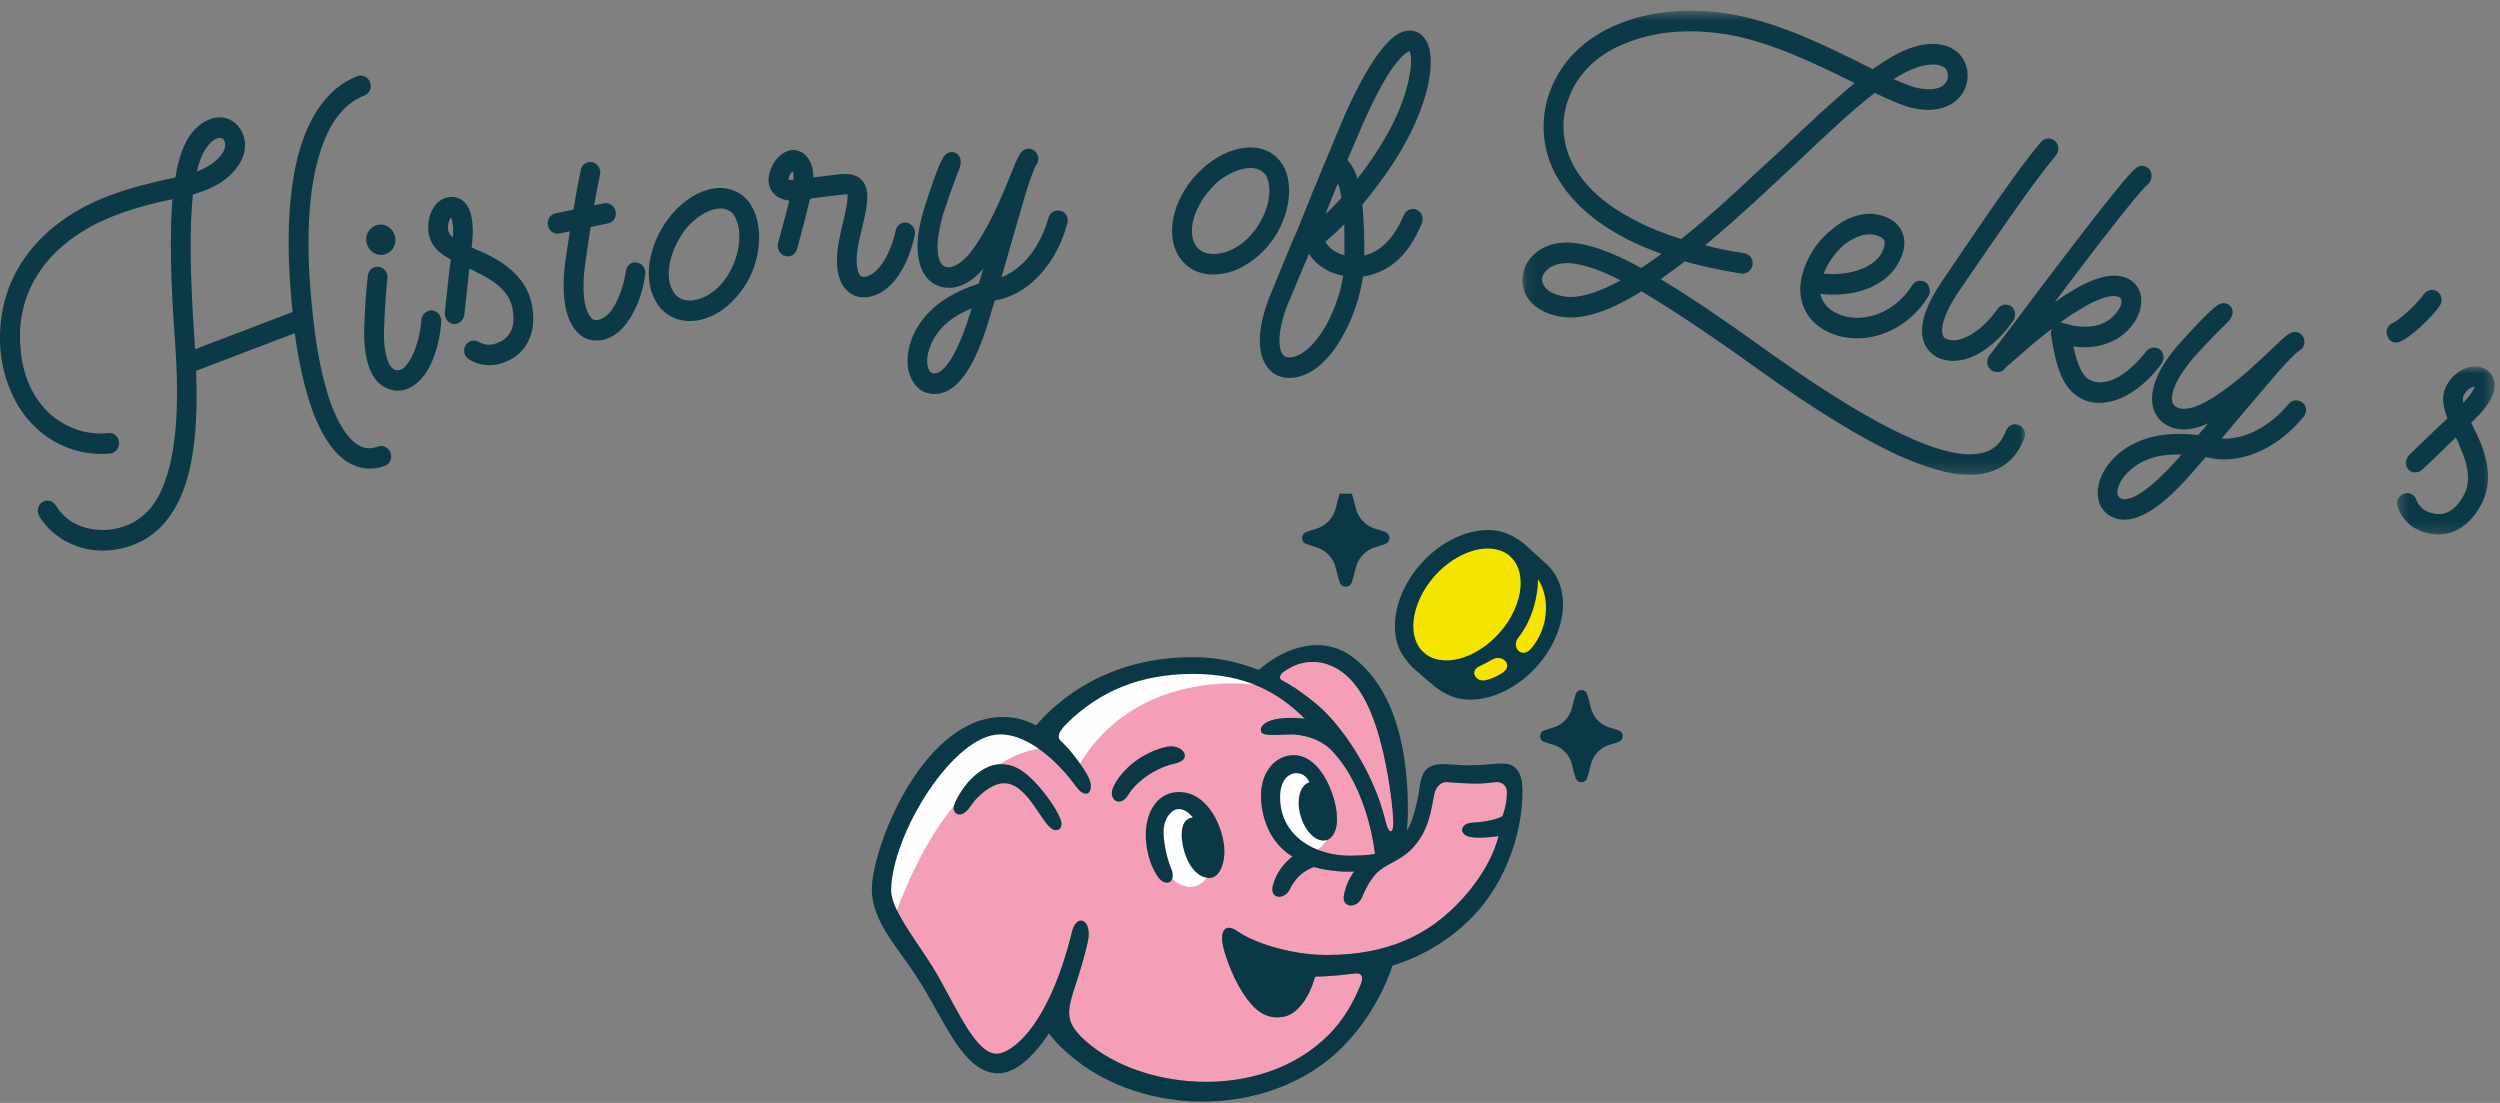 <?xml version="1.0" encoding="UTF-8"?>
<svg width="238px" height="105px" viewBox="0 0 238 105" version="1.1" xmlns="http://www.w3.org/2000/svg" xmlns:xlink="http://www.w3.org/1999/xlink">
    <rect x="0" y="0" width="238" height="105" fill="#808080" stroke="none"/>
    <!-- Generator: Sketch 50.2 (55047) - http://www.bohemiancoding.com/sketch -->
    <title>history-title</title>
    <desc>Created with Sketch.</desc>
    <defs>
        <polygon id="path-1" points="0.096 0.581 47.959 0.581 47.959 44.771 0.096 44.771"></polygon>
        <polygon id="path-3" points="0.328 0.807 9.623 0.807 9.623 16.82 0.328 16.82"></polygon>
    </defs>
    <g id="history-title" stroke="none" stroke-width="1" fill="none" fill-rule="evenodd">
        <g id="Logo" transform="translate(83, 47)">
            <path d="M44.537,-0 C44.416,0.378 44.293,0.816 44.184,1.301 C43.963,2.29 43.229,3.084 42.257,3.354 C41.925,3.447 41.622,3.547 41.354,3.645 C40.823,3.837 40.823,4.595 41.354,4.787 C41.622,4.885 41.925,4.985 42.257,5.077 C43.229,5.348 43.963,6.142 44.184,7.13 C44.293,7.614 44.416,8.053 44.537,8.432 C44.717,8.997 45.514,8.997 45.694,8.432 C45.814,8.053 45.938,7.614 46.047,7.13 C46.267,6.142 47.002,5.348 47.975,5.077 C48.306,4.985 48.608,4.885 48.878,4.787 C49.408,4.595 49.408,3.837 48.878,3.645 C48.608,3.547 48.306,3.447 47.975,3.354 C47.002,3.084 46.267,2.29 46.047,1.301 C45.938,0.816 45.814,0.378 45.694,-0" id="Fill-1" fill="#0A3847"></path>
            <path d="M60.034,30.694 C60.034,30.694 59.38,31.196 57.108,31.325 C56.026,31.385 55.769,32.51 57.118,32.702 C58.073,32.838 59.655,32.594 59.655,32.594 C59.655,32.594 59.061,35.745 55.635,39.18 C52.94,41.883 49.291,43.916 43.317,43.916 C39.81,43.916 36.253,42.695 34.823,41.668 C33.617,40.803 33.018,41.639 33.528,43.456 C33.904,44.797 34.855,47.291 36.341,48.829 C36.778,49.283 37.527,49.852 38.568,49.852 C39.608,49.852 40.144,49.458 40.68,48.902 C41.471,48.08 41.923,46.903 42.154,46.113 C42.183,46.02 42.27,45.957 42.368,45.959 C43.322,45.982 45.165,45.781 45.936,45.679 C46.707,45.575 46.81,46.044 46.548,46.702 C45.822,48.523 44.809,50.201 43.516,51.498 C36.853,58.182 24.916,56.705 19.92,51.693 C17.641,49.407 19.284,48.248 20.551,42.685 C21.035,40.565 19.509,39.863 19.06,41.692 C16.798,50.89 13.188,53.384 11.818,53.32 C9.944,53.232 8.308,49.482 6.305,45.934 C4.706,43.1 1.802,39.757 1.838,37.719 C1.933,32.341 7.789,22.916 12.2,22.916 C15.202,22.916 18.106,26.008 19.425,27.852 C20.487,29.336 21.383,28.246 20.46,26.69 C20.165,26.196 19.197,24.652 17.971,23.514 C17.583,23.154 17.826,22.598 18.585,21.851 C21.65,18.843 25.51,17.158 30.573,17.158 C35.608,17.158 38.746,18.937 41.229,21.429 C38.41,21.107 36.869,21.766 37.051,22.635 C37.162,23.159 38.854,22.914 39.933,22.914 C40.911,22.914 42.681,23.268 43.841,24.507 C47.331,28.233 47.897,34.292 47.897,34.292 C47.897,34.292 47.246,34.463 45.402,34.463 C42.416,34.463 38.867,32.74 38.867,28.893 C38.867,27.282 39.651,26.607 40.423,26.607 C41.028,26.607 41.415,26.976 41.662,27.477 C41.652,27.479 41.642,27.48 41.632,27.483 C40.734,27.755 40.374,29.205 40.83,30.723 C41.285,32.241 42.384,33.253 43.283,32.981 C43.982,32.77 44.352,31.845 44.269,30.731 L44.275,30.734 C44.201,28.785 42.778,24.894 40.139,24.894 C38.382,24.894 37.051,26.563 37.051,28.695 C37.051,31.403 38.333,33.543 40.044,34.542 C39.259,35.144 38.514,36.076 38.186,37.269 C37.822,38.598 39.259,38.702 39.77,37.691 C40.259,36.722 40.867,36.002 42.066,35.54 C42.967,35.797 44.189,35.98 45.32,35.98 C45.516,35.98 45.718,35.976 45.921,35.969 C45.454,36.583 45.137,37.327 44.96,38.116 C44.644,39.517 46.213,39.499 46.657,38.437 C47.392,36.675 48.082,36.016 48.499,35.75 C48.867,35.383 50.358,34.862 51.343,33.875 C53.059,32.153 53.264,29.986 53.521,28.693 C53.693,27.822 54.23,27.418 54.762,27.456 C56.796,27.602 57.644,27.681 59.396,27.457 C59.971,27.383 60.454,27.799 60.459,28.381 C60.472,29.696 60.034,30.694 60.034,30.694" id="Fill-3" fill="#F59EB8"></path>
            <path d="M32.358,32.875 C32.905,34.987 32.196,36.999 30.772,37.371 C29.35,37.742 27.752,36.332 27.205,34.22 C26.657,32.109 27.367,30.096 28.79,29.724 C30.212,29.353 31.81,30.763 32.358,32.875" id="Fill-5" fill="#FEFEFE"></path>
            <path d="M43.536,29.598 C44.083,31.709 43.374,33.722 41.951,34.094 C40.528,34.465 38.93,33.055 38.383,30.943 C37.835,28.831 38.545,26.819 39.968,26.447 C41.391,26.076 42.988,27.486 43.536,29.598" id="Fill-7" fill="#FEFEFE"></path>
            <path d="M1.97,40.781 C1.97,40.781 0.909,40.284 1.368,37.81 C3.583,25.839 9.699,23.234 11.692,22.139 C13.686,21.042 16.279,24.235 16.279,24.235 C16.279,24.235 7.753,24.322 1.97,40.781" id="Fill-9" fill="#FEFEFE"></path>
            <path d="M36.822,18.219 C36.822,18.219 24.938,16.211 19.407,26.405 C19.407,26.405 18.014,24.264 17.564,23.232 C17.113,22.2 22.292,17.426 27.662,16.523 C33.032,15.619 36.146,16.993 36.822,18.219" id="Fill-11" fill="#FEFEFE"></path>
            <path d="M29.256,28.401 C27.938,28.401 27.052,29.145 26.537,30.215 C25.714,31.927 26.033,34.762 27.239,36.486 C27.961,37.519 29.111,37.028 28.452,35.56 C28.169,34.93 27.774,33.361 27.774,32.179 C27.774,30.888 28.554,30.021 29.228,30.021 C29.942,30.021 30.483,30.729 30.558,30.827 C29.299,30.926 29.361,32.686 29.724,33.985 C30.18,35.616 31.125,36.582 32.125,36.582 C33.128,36.582 33.567,35.207 33.567,34.048 C33.567,32.035 32.098,28.401 29.256,28.401" id="Fill-13" fill="#0A3847"></path>
            <path d="M12.24,25.75 C11.188,25.75 10.213,26.392 9.425,27.181 C8.637,27.971 7.789,29.39 7.789,29.904 C7.789,30.419 8.158,30.543 8.323,30.543 C9.074,30.543 9.443,29.549 9.983,29.007 C12.193,26.791 13.499,27.54 14.51,28.555 C15.751,29.8 16.67,32.034 17.503,32.034 C17.915,32.034 18.056,31.754 18.056,31.438 C18.056,30.603 16.464,28.396 15.493,27.422 C14.523,26.449 13.677,25.75 12.24,25.75" id="Fill-15" fill="#0A3847"></path>
            <path d="M28.124,24.083 C26.037,24.494 23.834,26.065 22.98,27.94 C22.439,29.128 23.636,29.936 24.386,28.706 C25.29,27.219 27.236,26.035 28.793,25.712 C30.704,25.316 29.582,23.797 28.124,24.083" id="Fill-17" fill="#0A3847"></path>
            <g id="Group-21" transform="translate(0, 13.321)" fill="#0A3847">
                <path d="M61.136,12.672 C60.367,12.084 59.059,12.533 56.989,12.533 C54.92,12.533 54.057,12.221 53.197,12.646 C52.152,13.164 52.226,14.44 51.992,15.571 C51.424,18.307 50.928,18.714 50.928,18.714 C51.061,17.573 51.08,15.861 50.915,13.837 C50.472,8.386 48.692,4.422 45.806,2.255 C42.893,0.067 39.354,1.267 36.831,3.454 C34.699,2.649 32.807,2.241 30.526,2.241 C23.854,2.241 18.85,5.041 15.63,8.734 C14.693,8.245 13.854,7.995 12.799,7.946 C4.989,7.582 0,20.327 0,24.33 C0,27.561 2.664,30.013 4.699,33.349 C7.068,37.234 8.674,41.373 11.588,41.832 C13.473,42.129 15.338,40.331 16.853,38.068 C17.167,38.455 17.498,38.854 17.877,39.234 C24.885,46.264 37.864,46.328 44.774,39.395 C48.344,35.814 49.552,31.642 49.556,31.609 C52.644,30.637 55.091,29.065 57.021,27.128 C60.655,23.483 61.935,18.445 61.935,15.162 C61.935,14.052 61.823,13.198 61.136,12.672 M39.158,3.678 C40.037,3.033 41.778,2.15 43.895,3.145 C45.766,4.023 47.15,6.087 48.146,9.352 C48.961,12.027 49.482,15.404 49.621,17.63 C49.711,19.059 49.253,19.252 48.916,17.85 C47.753,13.006 44.609,8.595 42.407,6.758 C40.779,5.4 39.669,4.744 39.068,4.444 L39.07,4.444 C38.569,4.173 39.154,3.681 39.158,3.678 M60.035,17.372 C60.035,17.372 59.381,17.874 57.108,18.003 C56.025,18.065 55.768,19.188 57.118,19.381 C58.072,19.517 59.656,19.272 59.656,19.272 C59.656,19.272 59.06,22.423 55.636,25.859 C52.941,28.562 49.291,30.594 43.317,30.594 C39.811,30.594 36.252,29.373 34.822,28.346 C33.617,27.482 33.018,28.317 33.528,30.134 C33.905,31.476 34.855,33.969 36.34,35.507 C36.778,35.961 37.528,36.531 38.568,36.531 C39.608,36.531 40.144,36.137 40.68,35.58 C41.472,34.759 41.923,33.582 42.154,32.792 C42.182,32.698 42.27,32.635 42.368,32.638 C43.321,32.661 45.165,32.46 45.936,32.357 C46.707,32.254 46.811,32.722 46.547,33.381 C45.822,35.201 44.809,36.88 43.516,38.176 C36.852,44.86 24.916,43.383 19.92,38.372 C17.641,36.085 19.284,34.927 20.552,29.364 C21.035,27.243 19.508,26.541 19.059,28.37 C16.797,37.568 13.187,40.062 11.817,39.998 C9.943,39.91 8.308,36.162 6.305,32.614 C4.706,29.779 1.803,26.435 1.838,24.397 C1.933,19.02 7.789,9.594 12.199,9.594 C15.201,9.594 18.107,12.686 19.426,14.531 C20.487,16.014 21.383,14.924 20.46,13.369 C20.166,12.874 19.197,11.33 17.97,10.192 C17.583,9.832 17.826,9.276 18.586,8.531 C21.649,5.522 25.509,3.836 30.573,3.836 C35.608,3.836 38.747,5.616 41.23,8.107 C38.411,7.785 36.869,8.444 37.051,9.313 C37.161,9.837 38.853,9.593 39.933,9.593 C40.912,9.593 42.681,9.948 43.841,11.186 C47.331,14.911 47.896,20.97 47.896,20.97 C47.896,20.97 47.247,21.141 45.402,21.141 C42.415,21.141 38.867,19.418 38.867,15.571 C38.867,13.96 39.65,13.286 40.423,13.286 C41.028,13.286 41.414,13.654 41.662,14.155 C41.653,14.157 41.642,14.159 41.632,14.161 C40.733,14.433 40.374,15.883 40.831,17.401 C41.286,18.92 42.384,19.931 43.283,19.659 C43.982,19.448 44.351,18.523 44.269,17.411 L44.275,17.412 C44.201,15.464 42.777,11.572 40.138,11.572 C38.382,11.572 37.051,13.241 37.051,15.374 C37.051,18.082 38.333,20.222 40.044,21.221 C39.259,21.823 38.514,22.756 38.187,23.948 C37.822,25.277 39.259,25.381 39.769,24.369 C40.26,23.4 40.868,22.68 42.065,22.219 C42.967,22.475 44.189,22.658 45.32,22.658 C45.515,22.658 45.717,22.655 45.922,22.647 C45.453,23.262 45.138,24.006 44.96,24.794 C44.644,26.196 46.214,26.178 46.656,25.116 C47.391,23.353 48.082,22.694 48.499,22.43 C48.866,22.061 50.359,21.541 51.343,20.554 C53.06,18.832 53.264,16.664 53.52,15.371 C53.694,14.501 54.23,14.096 54.762,14.135 C56.796,14.28 57.645,14.36 59.396,14.136 C59.97,14.062 60.453,14.478 60.459,15.059 C60.471,16.374 60.035,17.372 60.035,17.372" id="Fill-19"></path>
            </g>
            <path d="M39.158,17 C40.037,16.354 41.778,15.473 43.895,16.466 C45.766,17.344 47.15,19.409 48.145,22.673 C48.961,25.349 49.482,28.726 49.621,30.951 C49.711,32.381 49.253,32.574 48.916,31.172 C47.753,26.328 44.609,21.916 42.407,20.08 C40.78,18.721 39.669,18.065 39.069,17.765 L39.07,17.765 C38.569,17.494 39.154,17.003 39.158,17" id="Fill-22" fill="#F59EB8"></path>
            <g id="Group-26" transform="translate(63.148, 18.138)" fill="#0A3847">
                <path d="M7.964,4.402 C7.71,4.309 7.423,4.215 7.11,4.127 C6.189,3.871 5.494,3.12 5.285,2.185 C5.182,1.726 5.065,1.311 4.951,0.952 C4.781,0.418 4.026,0.418 3.856,0.952 C3.742,1.311 3.625,1.726 3.522,2.184 C3.313,3.12 2.618,3.871 1.697,4.127 C1.384,4.215 1.097,4.309 0.843,4.402 C0.341,4.585 0.341,5.301 0.843,5.484 C1.097,5.575 1.384,5.671 1.697,5.757 C2.618,6.015 3.313,6.765 3.522,7.701 C3.625,8.159 3.742,8.575 3.856,8.932 C4.026,9.467 4.781,9.467 4.951,8.932 C5.065,8.575 5.182,8.159 5.285,7.701 C5.494,6.765 6.189,6.015 7.11,5.757 C7.423,5.671 7.71,5.575 7.964,5.484 C8.466,5.301 8.466,4.585 7.964,4.402" id="Fill-24"></path>
            </g>
            <path d="M59.43,4.407 C60.162,4.531 60.781,4.82 61.275,5.236 C61.769,5.654 62.138,6.201 62.368,6.839 C62.598,7.477 62.688,8.207 62.623,8.989 C62.559,9.773 62.34,10.61 61.953,11.463 C61.565,12.314 61.047,13.1 60.441,13.79 C59.835,14.481 59.142,15.077 58.404,15.549 C57.668,16.021 56.889,16.37 56.112,16.567 C55.334,16.764 54.558,16.81 53.828,16.676 C53.099,16.544 52.484,16.245 51.995,15.82 C51.509,15.395 51.148,14.842 50.928,14.202 C50.706,13.563 50.625,12.834 50.695,12.055 C50.767,11.277 50.989,10.449 51.375,9.606 C51.761,8.763 52.275,7.988 52.875,7.304 C53.474,6.621 54.159,6.03 54.886,5.56 C55.614,5.091 56.385,4.74 57.156,4.539 C57.928,4.337 58.7,4.283 59.43,4.407" id="Fill-27" fill="#F5E300"></path>
            <path d="M65.468,8.573 C65.182,7.782 64.728,7.121 64.132,6.62 C64.132,6.62 62.122,4.758 61.839,4.564 C61.157,4.099 60.447,3.687 59.576,3.54 C58.74,3.398 57.851,3.449 56.935,3.688 C56.078,3.912 55.228,4.294 54.412,4.821 C53.606,5.342 52.868,5.982 52.217,6.723 C51.543,7.491 50.993,8.337 50.579,9.238 C50.159,10.153 49.905,11.074 49.824,11.976 C49.742,12.875 49.835,13.722 50.099,14.49 C50.374,15.287 51.052,16.127 51.42,16.483 C51.79,16.839 53.289,18.123 53.726,18.464 C54.163,18.806 55.104,19.359 55.972,19.517 C56.301,19.576 56.639,19.606 56.985,19.606 C57.514,19.606 58.06,19.536 58.618,19.396 C59.482,19.176 60.339,18.8 61.162,18.272 C61.977,17.752 62.723,17.11 63.379,16.365 C64.058,15.592 64.614,14.741 65.027,13.834 C65.446,12.913 65.697,11.988 65.772,11.083 C65.846,10.182 65.743,9.338 65.468,8.573 M51.568,12.135 C51.632,11.433 51.835,10.706 52.171,9.972 C52.513,9.227 52.97,8.524 53.533,7.885 C54.076,7.266 54.691,6.732 55.361,6.299 C56.021,5.873 56.7,5.567 57.377,5.389 C57.809,5.275 58.227,5.22 58.628,5.22 C58.853,5.22 59.072,5.237 59.285,5.273 C59.843,5.368 60.323,5.581 60.71,5.909 C60.741,5.935 60.767,5.966 60.797,5.993 L60.788,6.005 L60.984,6.178 C61.223,6.448 61.411,6.768 61.544,7.137 C61.734,7.667 61.804,8.265 61.75,8.918 C61.692,9.624 61.492,10.358 61.156,11.097 C60.813,11.852 60.352,12.562 59.783,13.21 C59.234,13.835 58.612,14.373 57.933,14.809 C57.265,15.237 56.579,15.543 55.897,15.715 C55.219,15.887 54.575,15.919 53.984,15.812 C53.539,15.73 53.147,15.569 52.811,15.338 L52.445,15.019 L52.439,15.025 C52.139,14.724 51.907,14.354 51.755,13.915 C51.573,13.385 51.51,12.785 51.568,12.135" id="Fill-29" fill="#0A3847"></path>
            <path d="M59.057,15.794 C58.694,16.011 58.227,16.249 57.822,16.438 C56.847,16.893 57.523,18.02 58.499,17.741 C59.085,17.572 59.594,17.373 60.105,16.998 C61.083,16.283 59.986,15.239 59.057,15.794" id="Fill-31" fill="#F5E300"></path>
            <path d="M61.55,13.694 C60.839,14.597 61.838,15.703 62.676,14.829 C63.123,14.364 64.133,13.022 64.175,10.991 C64.213,9.155 63.418,8.146 63.418,8.146 C63.418,9.581 62.977,11.882 61.55,13.694" id="Fill-33" fill="#F5E300"></path>
        </g>
        <g id="Group">
            <path d="M18.746,16.331 C19.8,15.928 20.635,15.347 21.095,14.701 C21.43,14.26 21.512,13.809 21.392,13.489 C21.288,13.215 21.166,13.157 21.06,13.145 C20.728,13.062 20.219,13.31 19.785,13.893 C19.336,14.432 18.989,15.244 18.746,16.331 Z M34.009,7.254 C34.492,7.07 35.043,7.331 35.232,7.834 C35.423,8.337 35.182,8.899 34.699,9.088 C32.855,9.792 31.451,11.531 30.559,14.227 C29.302,17.951 29.024,23.342 29.807,30.212 C30.155,33.532 30.743,36.29 31.509,38.457 C32.233,40.378 33.092,41.724 34.018,42.313 C34.619,42.711 35.25,42.784 35.952,42.517 C36.435,42.332 36.986,42.593 37.175,43.097 C37.365,43.599 37.125,44.163 36.643,44.345 C35.413,44.814 34.152,44.668 33.027,43.948 C31.761,43.122 30.649,41.506 29.753,39.127 C29.038,37.098 28.449,34.602 28.063,31.715 L18.667,35.303 C18.858,39.939 18.521,43.574 17.612,46.223 C16.64,49.106 14.99,50.992 12.663,51.88 C11.039,52.5 9.312,52.584 7.739,52.139 C6.041,51.636 4.646,50.598 3.752,49.161 C3.475,48.691 3.592,48.072 4.041,47.794 C4.49,47.519 5.05,47.671 5.327,48.141 C5.977,49.201 6.954,49.927 8.178,50.243 C9.359,50.578 10.744,50.52 11.974,50.051 C13.817,49.347 15.026,47.891 15.802,45.554 C16.801,42.607 17.089,38.311 16.66,32.511 C16.223,26.556 16.162,22.131 16.418,18.946 L16.286,18.997 C14.795,19.305 13.084,19.697 10.933,20.518 C8.123,21.591 5.818,23.203 4.22,25.227 C2.472,27.517 1.694,30.115 1.949,33.053 C2.059,34.947 2.718,37.626 4.888,39.518 C6.431,40.813 8.373,41.432 10.256,41.236 C10.774,41.143 11.271,41.528 11.33,42.081 C11.387,42.635 11.007,43.094 10.535,43.17 C8.114,43.414 5.614,42.641 3.74,41.003 C2.694,40.094 1.834,39.01 1.246,37.716 C0.579,36.349 0.159,34.835 0.029,33.159 C-0.074,31.419 0.093,29.732 0.593,28.129 C1.041,26.65 1.775,25.27 2.756,24.006 C4.547,21.701 7.126,19.879 10.243,18.688 C12.526,17.817 14.385,17.42 15.859,17.068 L16.702,16.902 C16.994,15.012 17.519,13.607 18.261,12.644 C19.116,11.585 20.267,11.041 21.336,11.209 C22.148,11.369 22.82,11.95 23.148,12.819 C23.51,13.779 23.328,14.896 22.63,15.842 C21.95,16.834 20.841,17.624 19.437,18.16 C19.085,18.295 18.717,18.383 18.365,18.518 C18.031,21.627 18.083,26.16 18.518,32.376 C18.535,32.685 18.533,32.947 18.592,33.239 L27.856,29.701 C27.135,22.86 27.457,17.453 28.75,13.557 C29.517,11.328 31.024,8.399 34.009,7.258 L34.009,7.254 Z" id="Fill-1" fill="#0B3947"></path>
            <path d="M34.918,23.185 C34.703,22.433 35.116,21.653 35.883,21.43 C36.606,21.222 37.367,21.665 37.582,22.417 C37.808,23.217 37.396,23.998 36.674,24.206 C35.907,24.427 35.146,23.985 34.918,23.185 M35.999,36.412 C34.817,35.175 34.62,32.941 34.675,31.246 C34.715,29.504 34.864,27.628 35.013,26.263 C35.091,25.68 35.534,25.348 36.085,25.394 C36.603,25.499 36.93,25.964 36.884,26.486 C36.736,27.853 36.618,29.667 36.564,31.363 C36.48,33.983 37.109,34.819 37.311,35.015 C37.514,35.211 37.677,35.266 37.96,35.235 C38.871,35.177 39.961,32.826 40.111,30.441 C40.158,29.919 40.633,29.528 41.124,29.538 C41.63,29.596 42.061,30.084 42.014,30.604 C41.925,32.005 41.564,33.484 41.019,34.658 C40.412,35.952 39.363,37.07 38.121,37.173 C37.314,37.254 36.593,36.953 35.999,36.412" id="Fill-3" fill="#0B3947"></path>
            <path d="M42.694,22.042 C42.74,22.232 42.878,22.4 43.118,22.591 C43.194,21.514 43.054,20.945 42.951,20.718 C42.792,20.859 42.532,21.376 42.694,22.042 M44.649,34.204 C44.203,33.962 44.052,33.344 44.323,32.874 C44.596,32.403 45.201,32.303 45.601,32.557 C46.058,32.848 46.64,32.854 46.96,32.775 C48.601,32.369 49.156,31.072 48.771,29.304 C48.549,27.998 47.403,26.871 45.437,25.948 C45.207,25.802 44.934,25.669 44.671,25.584 C44.518,27.132 44.33,28.943 44.198,29.983 C44.132,30.504 43.654,30.923 43.151,30.847 C42.649,30.77 42.282,30.256 42.348,29.735 C42.492,28.541 42.689,26.376 42.91,24.708 C41.846,24.115 41.113,23.491 40.87,22.492 C40.464,20.831 41.256,19.123 42.533,18.806 C43.171,18.649 43.742,18.809 44.177,19.205 C44.876,19.889 45.144,21.183 44.947,23.147 L44.902,23.561 C45.063,23.622 45.223,23.683 45.394,23.792 C45.657,23.878 45.931,24.011 46.206,24.145 C48.767,25.325 50.234,26.977 50.619,28.947 C51.201,31.726 50.069,34.021 47.424,34.676 C46.467,34.913 45.347,34.686 44.649,34.204" id="Fill-5" fill="#0B3947"></path>
            <path d="M61.424,26.126 C61.359,26.739 61.065,28.349 60.264,29.813 C59.5,31.222 58.534,32.123 57.338,32.372 C57.246,32.391 57.108,32.419 57.006,32.391 C56.214,32.506 55.482,32.21 54.92,31.577 C53.76,30.37 53.396,27.897 53.842,24.707 L54.25,22.025 L53.283,22.226 C52.778,22.331 52.285,22.035 52.166,21.46 C52.058,20.933 52.383,20.415 52.888,20.31 L54.591,19.955 C55.001,17.523 55.27,16.268 55.297,16.163 C55.382,15.645 55.894,15.338 56.394,15.434 C56.903,15.578 57.251,16.105 57.12,16.632 C57.12,16.632 56.893,17.627 56.568,19.544 L57.487,19.352 C57.994,19.247 58.496,19.591 58.605,20.118 C58.723,20.693 58.389,21.163 57.882,21.268 L56.226,21.613 C56.092,22.59 55.895,23.731 55.728,25.014 C55.288,28.003 55.735,29.709 56.277,30.245 C56.409,30.418 56.566,30.484 56.806,30.484 C57.506,30.389 58.116,29.862 58.629,28.856 C59.079,28.013 59.423,26.892 59.585,25.809 C59.66,25.244 60.116,24.9 60.616,24.995 C61.161,25.082 61.499,25.56 61.424,26.126" id="Fill-7" fill="#0B3947"></path>
            <path d="M65.397,21.646 C64.571,22.679 63.969,23.922 63.745,25.15 C63.522,26.379 63.746,27.433 64.329,28.078 C64.736,28.504 65.338,28.7 66.08,28.574 C68.024,28.245 69.702,26.323 70.241,23.849 C70.57,22.405 70.345,21.055 69.745,20.312 C69.348,19.932 68.844,19.77 68.197,19.88 C67.272,20.037 66.241,20.708 65.397,21.646 M62.988,29.446 C61.944,28.334 61.57,26.66 61.873,24.773 C62.46,21.449 65.096,18.422 67.874,17.951 C69.17,17.731 70.286,18.138 71.096,18.992 C72.155,20.201 72.532,22.172 72.084,24.331 C71.77,25.872 71.045,27.235 70.041,28.348 C68.999,29.518 67.745,30.277 66.403,30.504 C65.06,30.732 63.852,30.341 62.988,29.446" id="Fill-9" fill="#0B3947"></path>
            <path d="M75.512,17.13 C75.605,16.724 75.523,16.438 75.458,16.299 C75.33,16.412 75.127,16.684 75.034,17.09 C75.133,17.127 75.28,17.157 75.512,17.13 M80.458,27.461 C79.577,26.436 79.451,24.627 80.042,22.091 C80.297,21.074 80.511,20.112 80.62,19.457 C80.695,18.905 80.706,18.609 80.694,18.511 C80.596,18.474 80.362,18.504 79.989,18.55 L77.379,18.871 C77.286,18.883 77.199,18.942 77.106,18.953 C76.672,20.831 75.918,23.585 75.883,23.688 C75.762,24.244 75.227,24.507 74.736,24.37 C74.247,24.234 73.943,23.68 74.071,23.172 C74.064,23.123 74.696,20.926 75.137,19.098 C74.367,18.995 73.906,18.708 73.632,18.396 C73.247,17.95 73.083,17.38 73.199,16.773 C73.418,15.465 74.331,14.417 75.357,14.29 C75.869,14.227 76.417,14.455 76.802,14.9 C77.299,15.481 77.439,16.251 77.423,16.894 L79.753,16.607 C80.546,16.51 81.489,16.492 82.097,17.205 C82.925,18.188 82.549,19.761 81.855,22.607 C81.23,25.247 81.755,26.069 81.866,26.203 C81.918,26.246 82.03,26.38 82.356,26.34 C83.335,26.219 84.626,24.779 85.275,21.94 C85.355,21.437 85.878,21.076 86.369,21.214 C86.905,21.345 87.209,21.899 87.082,22.407 C86.352,25.749 84.643,28.029 82.592,28.282 C81.706,28.391 80.96,28.089 80.458,27.461" id="Fill-11" fill="#0B3947"></path>
            <path d="M92.506,29.353 C90.586,30.134 89.304,31.261 88.659,32.73 C88.133,33.898 88.201,34.826 88.472,35.296 C88.677,35.526 88.821,35.565 89.008,35.551 C89.617,35.505 90.917,34.623 92.506,29.353 M101.608,21.265 C101.129,23.067 100.303,24.65 99.22,25.908 C98.049,27.27 96.655,28.16 95.128,28.52 C94.987,28.529 94.85,28.589 94.71,28.599 L94.368,29.704 C93.734,31.96 93.06,33.677 92.351,34.907 C91.388,36.55 90.323,37.414 89.152,37.501 C88.263,37.569 87.434,37.188 86.952,36.39 C86.21,35.269 86.224,33.551 86.948,31.878 C88.248,29.083 90.882,27.758 93.18,26.996 C93.334,26.544 93.443,26.094 93.594,25.593 C92.639,26.694 91.692,27.255 90.713,27.378 L90.572,27.388 C89.588,27.462 88.76,27.082 88.191,26.389 C87.15,25.043 87.075,22.744 87.989,19.83 C89.135,16.212 89.588,15.344 89.715,15.139 C90.28,13.871 92.07,14.521 91.256,16.25 C91.217,16.351 90.463,18.272 89.776,20.432 C89.442,21.635 89.239,22.73 89.253,23.561 C89.257,24.248 89.394,24.827 89.653,25.151 C89.757,25.291 89.959,25.471 90.475,25.433 C91.08,25.339 92.12,24.77 93.54,22.31 C94.631,20.511 95.55,18.285 96.346,16.312 C96.341,16.263 96.389,16.259 96.385,16.21 C96.743,15.3 97.026,14.69 97.247,14.478 C97.591,14.06 98.204,14.063 98.561,14.428 C98.917,14.795 98.961,15.38 98.611,15.749 C98.572,15.851 98.114,16.67 97.221,19.876 C96.882,21.03 96.093,23.738 95.348,26.394 C97.361,25.605 99.044,23.517 99.825,20.712 C99.976,20.209 100.474,19.928 101.003,20.084 C101.481,20.196 101.76,20.764 101.608,21.265" id="Fill-13" fill="#0B3947"></path>
            <path d="M116.011,17.236 C115.018,18.107 114.208,19.225 113.774,20.395 C113.34,21.565 113.376,22.641 113.838,23.38 C114.162,23.873 114.723,24.172 115.475,24.179 C117.446,24.199 119.434,22.605 120.396,20.265 C120.972,18.901 120.985,17.53 120.524,16.694 C120.2,16.25 119.733,16.001 119.075,15.994 C118.137,15.985 117.005,16.463 116.011,17.236 M112.277,24.49 C111.446,23.209 111.369,21.497 111.997,19.692 C113.154,16.523 116.278,14.009 119.095,14.037 C120.41,14.05 121.436,14.647 122.084,15.633 C122.915,17.011 122.944,19.018 122.124,21.065 C121.547,22.526 120.596,23.741 119.413,24.658 C118.184,25.625 116.817,26.149 115.454,26.136 C114.093,26.123 112.972,25.525 112.277,24.49" id="Fill-15" fill="#0B3947"></path>
            <path d="M128.447,15.454 C128.763,15.809 129.022,16.359 129.231,17.004 C130.42,15.484 131.521,13.817 132.334,12.283 C133.25,10.557 133.935,8.724 134.185,7.168 C134.481,5.663 134.271,5.018 134.183,4.867 C134.04,4.91 133.468,5.131 132.269,6.894 C131.366,8.326 130.344,10.34 129.357,12.7 L128.268,15.25 C128.359,15.303 128.405,15.353 128.447,15.454 M126.231,20.357 C126.719,19.887 127.21,19.369 127.701,18.85 C127.628,18.309 127.507,17.813 127.38,17.467 C127.378,17.515 127.327,17.61 127.279,17.657 L126.443,19.728 C126.342,19.921 126.285,20.164 126.231,20.357 M127.999,24.298 L127.976,21.358 C127.341,21.97 126.754,22.532 126.171,22.998 C126.519,23.698 127.253,24.119 127.999,24.298 M122.647,28.828 C121.605,31.38 121.679,33.049 122.076,33.7 C122.209,33.903 122.392,34.007 122.675,34.019 C123.753,34.063 125.016,33.037 126.125,31.173 C126.984,29.69 127.619,27.905 127.874,26.25 C126.427,25.996 125.284,25.214 124.621,24.159 C124.157,25.168 123.528,26.808 122.647,28.828 M120.485,34.713 C119.604,33.258 119.793,30.865 120.939,28.073 C122.451,24.364 123.388,22.101 123.434,22.103 L124.688,18.972 C124.792,18.732 124.895,18.49 124.95,18.297 C125.209,17.72 125.415,17.239 125.574,16.805 L127.602,11.942 C128.642,9.439 129.763,7.281 130.764,5.756 C132.064,3.801 133.183,2.867 134.262,2.911 C134.919,2.939 135.468,3.303 135.817,3.955 C136.387,5.006 136.225,6.713 135.987,7.927 C135.639,9.577 134.955,11.409 133.988,13.231 C132.919,15.293 131.326,17.529 129.696,19.469 C129.829,20.846 129.903,22.514 129.878,24.324 C131.443,23.948 132.716,22.678 133.651,20.463 C133.859,19.982 134.431,19.761 134.892,19.976 C135.354,20.19 135.566,20.738 135.358,21.267 C134.681,22.905 133.831,24.143 132.763,25.03 C131.842,25.727 130.837,26.176 129.75,26.327 C129.484,28.275 128.738,30.448 127.729,32.168 C126.265,34.704 124.425,36.048 122.596,35.974 C121.704,35.938 120.969,35.516 120.485,34.713" id="Fill-17" fill="#0B3947"></path>
            <g id="Group-21" transform="translate(144.826, 0.439)">
                <mask id="mask-2" fill="white">
                    <use xlink:href="#path-1"></use>
                </mask>
                <g id="Clip-20"></g>
                <path d="M37.566,7.9 C38.619,8.156 39.577,8.101 40.106,7.735 C40.373,7.528 40.556,7.258 40.599,6.968 C40.634,6.726 40.63,6.43 40.435,6.152 C40.238,5.876 39.826,5.764 39.548,5.723 C38.38,5.598 37.026,6.089 35.453,7.09 C36.301,7.464 37.015,7.769 37.566,7.9 M9.94,3.676 C7.924,4.464 5.356,6.108 4.352,9.371 C3.705,11.5 4.002,13.672 5.139,15.622 C6.282,17.524 8.134,19.136 10.693,20.458 C12.054,21.206 13.537,21.773 15.213,22.32 C17.31,20.655 19.657,18.581 22.309,16.059 L24.724,13.848 C27.374,11.325 29.69,9.149 31.741,7.475 C28.335,5.78 24.129,3.717 19.977,2.9 L19.141,2.775 C15.796,2.275 12.57,2.585 9.94,3.676 M2.757,25.011 C2.336,25.295 2.046,25.647 1.989,26.035 C1.939,26.373 2.082,26.692 2.324,26.975 C2.567,27.259 3.082,27.632 4.151,27.792 C5.452,27.985 7.238,27.46 9.457,26.26 C7.739,25.36 6.294,24.847 4.994,24.653 C4.389,24.563 3.486,24.576 2.757,25.011 M35.912,42.921 C32.399,41.309 28.001,38.624 22.59,34.75 C17.998,31.443 14.367,29.021 11.44,27.297 C8.303,29.252 5.816,30.019 3.866,29.727 C2.611,29.54 1.592,29.041 0.935,28.349 C0.284,27.61 -0.012,26.726 0.131,25.757 C0.395,23.966 2.307,22.274 5.28,22.717 C6.997,22.974 8.932,23.708 11.39,25.064 C11.436,25.071 11.443,25.022 11.49,25.03 C12.072,24.621 12.701,24.221 13.344,23.723 C8.741,22.096 5.35,19.66 3.56,16.672 C2.069,14.224 1.758,11.506 2.536,8.803 C3.059,7.2 3.89,5.741 5.113,4.538 C6.228,3.419 7.645,2.492 9.261,1.844 C12.444,0.537 16.382,0.236 20.356,0.978 C24.74,1.83 29.124,3.969 32.615,5.726 L33.456,6.148 C35.846,4.429 37.876,3.544 39.787,3.781 C40.995,3.961 41.621,4.549 41.935,4.991 C42.367,5.6 42.586,6.375 42.457,7.245 C42.329,8.116 41.843,8.836 41.153,9.326 C40.463,9.818 39.156,10.314 37.094,9.808 C36.179,9.573 35.021,9.054 33.645,8.403 C31.449,10.103 28.912,12.494 25.985,15.272 L23.563,17.532 C21.362,19.579 19.337,21.403 17.501,22.91 C18.64,23.228 19.933,23.47 21.234,23.666 C21.745,23.742 22.1,24.24 22.02,24.773 C21.942,25.304 21.46,25.677 20.949,25.6 C19.044,25.316 17.254,24.901 15.563,24.45 C14.759,25.072 14.017,25.604 13.273,26.136 C16.371,27.984 20.074,30.565 23.637,33.125 C29.008,36.944 33.276,39.56 36.702,41.11 C40.036,42.647 42.529,43.119 44.124,42.614 C45.07,42.311 45.735,41.667 46.132,40.589 C46.349,40.077 46.864,39.808 47.353,40.03 C47.85,40.203 48.096,40.784 47.88,41.295 C47.257,42.933 46.15,44.006 44.656,44.474 C43.709,44.779 42.606,44.861 41.304,44.666 C39.772,44.438 38.009,43.828 35.912,42.921" id="Fill-19" fill="#0B3947" mask="url(#mask-2)"></path>
            </g>
            <path d="M175.512,23.342 C174.69,24.069 174.012,25.025 173.608,26.04 C174.732,26.176 175.812,26.054 176.785,25.758 C177.859,25.435 178.653,24.852 179.077,24.192 C179.38,23.657 179.48,23.178 179.392,22.909 C179.258,22.631 178.909,22.458 178.359,22.342 C177.577,22.177 176.493,22.549 175.512,23.342 M172.299,30.262 C171.503,29.245 171.21,27.885 171.489,26.543 C171.867,24.723 172.888,23.039 174.383,21.855 C175.785,20.65 177.425,20.146 178.756,20.427 C179.585,20.6 180.647,21.024 181.092,22.117 C181.484,22.999 181.312,24.062 180.648,25.172 C179.446,27.269 176.533,28.354 173.302,27.974 C173.533,29.173 174.628,29.903 175.823,30.155 C178.075,30.628 180.63,29.416 182,27.207 C182.294,26.719 182.896,26.594 183.315,26.884 C183.735,27.172 183.845,27.795 183.562,28.235 C182.682,29.699 181.393,30.827 179.907,31.514 C178.42,32.2 176.85,32.369 175.425,32.069 C174.139,31.799 173.023,31.164 172.299,30.262" id="Fill-22" fill="#0B3947"></path>
            <path d="M184.363,33.98 C183.682,33.607 183.252,32.993 183.054,32.237 C182.736,30.795 183.389,28.943 184.983,26.62 L186.127,24.941 C189.109,20.548 192.171,16.023 194.291,13.531 C194.638,13.113 195.23,13.062 195.627,13.413 C196.024,13.766 196.065,14.381 195.718,14.799 C193.655,17.254 190.605,21.732 187.648,26.031 L186.503,27.71 C184.817,30.211 184.818,31.371 184.918,31.75 C184.951,32.009 185.063,32.138 185.233,32.232 C186.564,32.92 188.836,31.374 190.142,29.433 C190.442,29.004 191.014,28.846 191.469,29.162 C191.876,29.467 191.962,30.094 191.662,30.522 C190.806,31.82 189.611,32.931 188.418,33.64 C187.236,34.3 186.072,34.511 185.068,34.258 C184.841,34.201 184.579,34.085 184.363,33.98" id="Fill-24" fill="#0B3947"></path>
            <path d="M196.099,30.715 C196.203,30.695 196.292,30.722 196.338,30.737 L196.563,30.804 C199.77,31.717 201.158,30.347 201.72,29.444 C201.994,29.016 202.001,28.66 201.94,28.539 C201.908,28.48 201.905,28.325 201.636,28.244 C200.555,27.919 198.656,29.034 197.569,29.727 C197.097,29.994 196.643,30.368 196.099,30.715 M205.763,34.643 C204.617,36.187 203.314,37.276 201.956,37.889 C200.834,38.369 199.718,38.493 198.729,38.195 C198.503,38.127 198.248,37.999 198.036,37.885 C196.348,36.969 195.708,34.836 195.259,31.891 C195.225,31.677 195.281,31.49 195.336,31.302 C194.016,32.284 192.612,33.547 190.898,35.024 L190.885,35.069 C190.638,35.405 190.223,35.484 189.863,35.375 C189.773,35.349 189.639,35.308 189.563,35.235 C189.123,34.898 189.051,34.314 189.384,33.852 L190.502,32.401 C202.028,17.026 202.995,16.245 203.362,15.999 C203.758,15.657 204.37,15.74 204.677,16.189 C204.939,16.625 204.863,17.216 204.468,17.556 C204.159,17.77 202.644,19.407 195.597,28.777 C198.577,26.66 200.663,25.909 202.193,26.369 C202.913,26.585 203.489,27.117 203.727,27.801 C203.982,28.592 203.839,29.571 203.321,30.487 C202.86,31.217 202.03,32.192 200.61,32.685 C199.62,33.05 198.564,33.141 197.384,32.99 C197.778,34.794 198.262,35.807 198.94,36.165 C199.528,36.495 200.362,36.49 201.263,36.098 C202.281,35.638 203.349,34.683 204.293,33.487 C204.611,33.072 205.191,32.939 205.629,33.276 C206.024,33.598 206.081,34.228 205.763,34.643" id="Fill-26" fill="#0B3947"></path>
            <path d="M207.686,43.276 C205.615,43.191 203.986,43.685 202.796,44.757 C201.839,45.603 201.521,46.477 201.575,47.017 C201.668,47.312 201.783,47.406 201.959,47.471 C202.533,47.682 204.078,47.418 207.686,43.276 M219.294,39.684 C218.119,41.127 216.718,42.226 215.215,42.922 C213.59,43.679 211.955,43.91 210.416,43.604 C210.283,43.555 210.135,43.553 210.003,43.505 L209.238,44.368 C207.737,46.16 206.419,47.446 205.268,48.272 C203.72,49.37 202.393,49.714 201.292,49.308 C200.452,49 199.854,48.311 199.74,47.383 C199.524,46.054 200.241,44.495 201.587,43.27 C203.916,41.263 206.859,41.148 209.264,41.409 C209.592,41.061 209.874,40.696 210.218,40.301 C208.896,40.909 207.803,41.027 206.86,40.733 L206.729,40.684 C205.802,40.342 205.202,39.653 204.967,38.786 C204.57,37.129 205.443,35.001 207.471,32.726 C209.997,29.906 210.765,29.304 210.965,29.168 C212,28.247 213.364,29.582 211.915,30.821 C211.837,30.896 210.364,32.334 208.851,34.017 C208.054,34.973 207.421,35.886 207.094,36.651 C206.817,37.277 206.703,37.861 206.808,38.265 C206.845,38.435 206.954,38.683 207.44,38.862 C208.03,39.027 209.212,38.941 211.513,37.289 C213.244,36.102 214.994,34.455 216.527,32.987 C216.544,32.942 216.588,32.958 216.605,32.912 C217.303,32.231 217.811,31.793 218.099,31.691 C218.586,31.452 219.143,31.709 219.317,32.191 C219.492,32.672 219.292,33.224 218.822,33.415 C218.745,33.491 217.993,34.047 215.865,36.598 C215.084,37.509 213.255,39.648 211.488,41.759 C213.646,41.876 216.034,40.671 217.895,38.439 C218.239,38.045 218.807,37.994 219.226,38.357 C219.617,38.656 219.637,39.289 219.294,39.684" id="Fill-28" fill="#0B3947"></path>
            <path d="M227.264,31.964 C227.073,31.456 227.366,30.889 227.845,30.724 C228.281,30.542 230.138,28.947 230.732,28.033 C231.03,27.576 231.639,27.467 232.031,27.743 C232.468,28.038 232.559,28.664 232.281,29.076 C231.527,30.241 229.351,32.227 228.453,32.532 C228.204,32.637 227.95,32.633 227.778,32.559 C227.519,32.448 227.361,32.219 227.264,31.964" id="Fill-30" fill="#0B3947"></path>
            <g id="Group-34" transform="translate(227.872, 34.073)">
                <mask id="mask-4" fill="white">
                    <use xlink:href="#path-3"></use>
                </mask>
                <g id="Clip-33"></g>
                <path d="M6.665,3.58 C6.579,3.755 6.578,3.973 6.639,4.276 C7.385,3.5 7.643,2.973 7.708,2.734 C7.497,2.738 6.967,2.965 6.665,3.58 M0.386,14.153 C0.199,13.678 0.479,13.108 0.988,12.924 C1.496,12.74 2.023,13.056 2.168,13.509 C2.332,14.028 2.772,14.41 3.067,14.557 C4.583,15.309 5.836,14.677 6.673,13.074 C7.338,11.931 7.182,10.326 6.267,8.346 C6.184,8.087 6.06,7.806 5.915,7.57 C4.806,8.656 3.506,9.92 2.74,10.631 C2.356,10.986 1.722,10.998 1.387,10.613 C1.052,10.229 1.099,9.598 1.483,9.244 C2.356,8.422 3.89,6.893 5.125,5.761 C4.691,4.618 4.53,3.665 4.981,2.744 C5.734,1.208 7.431,0.415 8.611,1 C9.2,1.292 9.534,1.785 9.613,2.37 C9.712,3.346 9.09,4.51 7.683,5.885 L7.384,6.173 C7.467,6.322 7.551,6.474 7.613,6.668 C7.759,6.904 7.884,7.184 8.008,7.465 C9.214,10.025 9.28,12.241 8.315,13.998 C6.983,16.5 4.65,17.524 2.208,16.311 C1.324,15.873 0.611,14.975 0.386,14.153" id="Fill-32" fill="#0B3947" mask="url(#mask-4)"></path>
            </g>
        </g>
    </g>
</svg>
